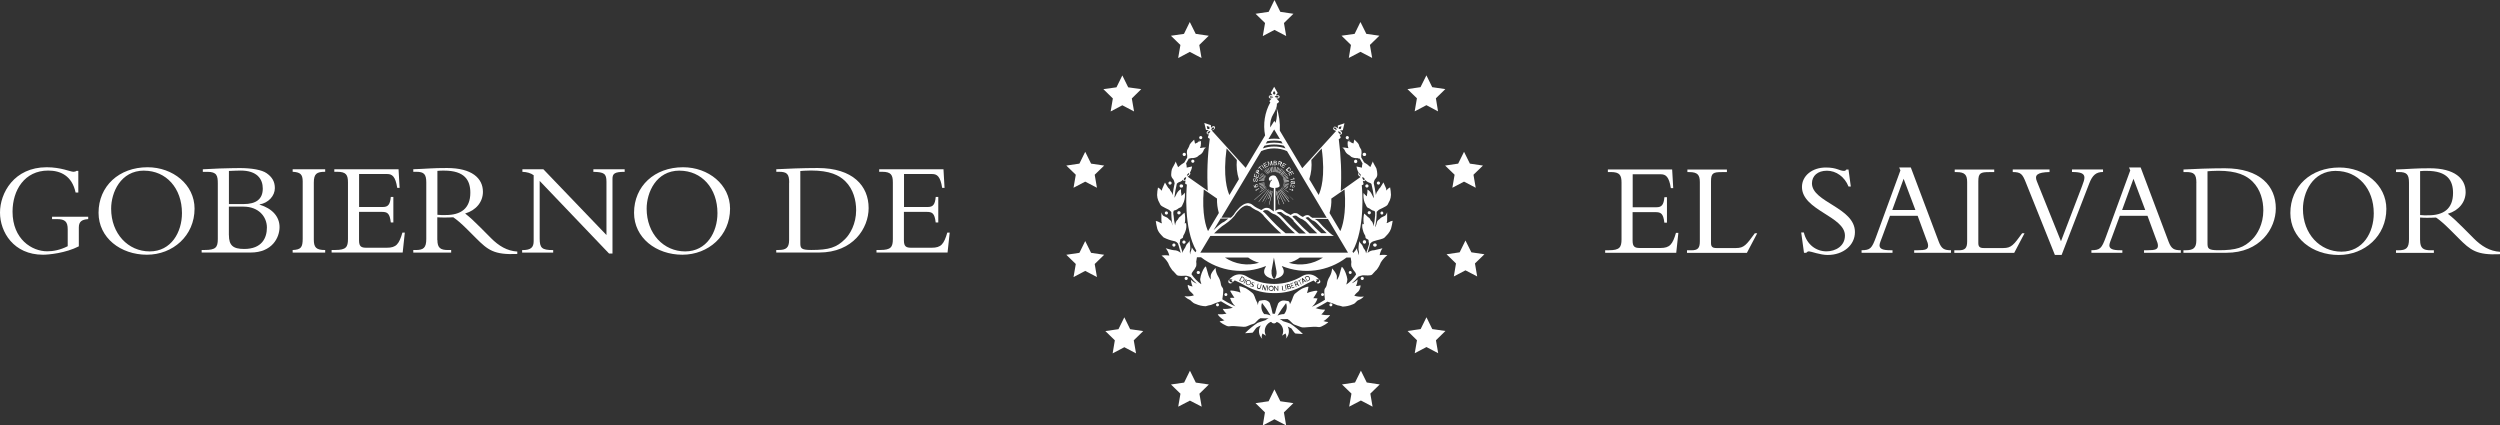 <svg width="570" height="97" viewBox="0 0 570 97" fill="none" xmlns="http://www.w3.org/2000/svg">
<rect x="0" y="0" width="570" height="97" fill="#333333" stroke="none"/>
<g clip-path="url(#clip0_101_866)">
<path d="M17.983 56.158C14.961 57.716 11.09 58.077 9.8 58.077C3.115 58.077 0 52.913 0 48.459C0 44.005 3.208 38.132 10.648 38.132C13.915 38.132 16.077 39.167 16.728 39.167C17.007 39.167 17.251 39.109 17.425 38.958H17.855V43.901H17.239C16.414 40.086 13.822 38.888 10.985 38.888C5.615 38.888 2.86 43.342 2.86 48.262C2.86 54.518 7.254 57.297 10.764 57.297C12.171 57.297 13.729 56.995 15.438 56.135V52.285C15.438 50.541 14.821 49.959 12.996 49.959H11.869V49.413H20.11V49.959C18.588 50.053 17.972 50.576 17.972 51.878V56.123L17.983 56.158Z" fill="white"/>
<path d="M33.49 58.077C27.504 58.077 22.47 54.227 22.47 48.517C22.47 42.435 27.143 38.132 33.641 38.132C39.407 38.132 44.359 42.075 44.359 47.575C44.359 53.739 39.419 58.077 33.49 58.077ZM32.851 38.9C27.48 38.9 25.341 43.912 25.341 47.575C25.341 53.285 29.212 57.321 34.13 57.321C39.047 57.321 41.488 52.925 41.488 48.587C41.488 42.912 37.884 38.912 32.851 38.912V38.9Z" fill="white"/>
<path d="M49.66 41.831C49.66 40.086 49.451 39.179 47.312 39.179H46.243V38.598C47.103 38.563 49.207 38.447 50.09 38.412C51.764 38.353 54.089 38.319 54.67 38.319C57.356 38.319 59.704 38.714 60.808 39.505C62.064 40.389 62.668 41.424 62.668 42.889C62.668 44.633 61.238 46.25 59.193 46.61V46.668C62.064 47.529 63.738 49.39 63.738 51.774C63.738 54.158 62.064 57.577 57.147 57.577H45.975V56.995H46.673C49.172 56.995 49.66 56.414 49.66 54.495V41.819V41.831ZM52.194 46.529H55.519C58.449 46.529 59.913 45.366 59.913 42.982C59.913 40.842 58.635 38.888 54.88 38.888C54.206 38.888 52.962 38.947 52.194 38.981V46.529ZM52.194 53.611C52.194 55.937 53.113 56.763 55.67 56.763C59.704 56.763 60.855 54.262 60.855 51.878C60.855 49.494 59.053 47.11 55.484 47.11H52.183V53.611H52.194Z" fill="white"/>
<path d="M74.142 57.588H66.725V57.007C68.62 56.914 69.015 56.425 69.015 54.379V41.365C69.015 39.714 68.434 39.261 66.725 39.167V38.586H74.142V39.167C72.224 39.167 71.549 39.598 71.549 41.645V54.588C71.549 56.391 72.037 57.007 74.142 57.007V57.588Z" fill="white"/>
<path d="M89.684 50.715H89.102C88.858 48.552 88.277 48.308 87.022 48.308H81.86V54.809C81.86 56.216 82.383 56.483 83.511 56.483H88.207C90.346 56.483 90.986 55.658 91.753 53.03H92.299L91.811 57.577H75.606V56.995H76.466C78.908 56.995 79.338 56.321 79.338 54.495V41.61C79.338 39.9 78.942 39.167 76.897 39.167H76.222V38.586H90.869L91.113 42.831H90.567C90.172 40.237 89.405 39.679 88.312 39.679H81.872V47.192H87.335C88.44 47.192 88.951 46.668 89.102 44.901H89.684V50.704V50.715Z" fill="white"/>
<path d="M99.727 54.716C99.727 56.553 100.46 57.007 102.169 57.007H102.866V57.588H94.229V57.007H94.752C96.554 57.007 97.193 56.518 97.193 54.472V41.61C97.193 39.714 96.67 39.167 94.903 39.167H94.229V38.586C94.961 38.586 96.821 38.458 98.077 38.4C99.332 38.342 99.937 38.307 101.924 38.307C107.574 38.307 110.108 40.633 110.108 43.738C110.108 46.029 108.551 47.948 106.051 48.68C107.179 49.564 108.097 50.425 109.527 51.855L111.933 54.274C113.735 56.077 115.595 57.205 117.943 57.356V57.902C112.596 58.147 111.224 56.983 108.504 54.274L106.493 52.262C105.144 50.913 104.075 50.029 103.343 49.541C102.575 49.576 102.087 49.599 101.262 49.599C100.588 49.599 100.192 49.564 99.704 49.541V54.704L99.727 54.716ZM99.727 48.971C100.46 49.064 100.913 49.029 101.622 49.029C105.017 49.029 107.237 47.599 107.237 43.935C107.237 41.098 105.958 38.9 101.25 38.9C100.669 38.9 100.274 38.9 99.727 38.958V48.971Z" fill="white"/>
<path d="M138.856 57.798L123.046 41.249V54.355C123.046 56.553 123.534 57.018 126.127 57.018V57.6H119.047V57.018H119.175C121.07 57.018 121.675 56.379 121.675 54.972V39.947C120.977 39.458 120.175 39.214 119.105 39.179V38.598H123.895L138.274 53.588V41.435C138.274 39.575 137.728 39.237 135.287 39.179V38.598H142.424V39.179C140.134 39.179 139.646 39.575 139.646 40.772V57.809H138.856V57.798Z" fill="white"/>
<path d="M155.584 58.077C149.597 58.077 144.563 54.227 144.563 48.517C144.563 42.435 149.237 38.132 155.735 38.132C161.5 38.132 166.453 42.075 166.453 47.575C166.453 53.739 161.512 58.077 155.584 58.077ZM154.944 38.9C149.574 38.9 147.435 43.912 147.435 47.575C147.435 53.285 151.306 57.321 156.223 57.321C161.14 57.321 163.581 52.925 163.581 48.587C163.581 42.912 159.978 38.912 154.944 38.912V38.9Z" fill="white"/>
<path d="M179.937 41.645C179.937 39.656 179.414 39.167 177.612 39.167H176.996V38.586C178.124 38.528 179.623 38.458 181.297 38.4C182.971 38.342 184.843 38.307 186.424 38.307C194.479 38.307 198.048 42.4 198.048 47.436C198.048 52.053 194.479 57.577 186.749 57.577H176.984V56.995H177.507C179.158 56.995 179.914 56.542 179.914 54.762V41.633L179.937 41.645ZM182.471 55.321C182.471 56.577 182.564 56.995 184.97 56.995C189.062 56.995 190.771 56.414 192.666 54.518C193.794 53.413 195.2 51.064 195.2 47.924C195.2 45.668 194.561 43.156 192.759 41.354C191.352 39.947 189.19 38.877 184.912 38.877C183.657 38.877 182.832 38.97 182.471 38.993V55.297V55.321Z" fill="white"/>
<path d="M213.916 50.715H213.335C213.09 48.552 212.509 48.308 211.254 48.308H206.092V54.809C206.092 56.216 206.616 56.483 207.743 56.483H212.439C214.578 56.483 215.218 55.658 215.985 53.03H216.531L216.043 57.577H199.838V56.995H200.699C203.14 56.995 203.57 56.321 203.57 54.495V41.61C203.57 39.9 203.175 39.167 201.129 39.167H200.454V38.586H215.113L215.357 42.831H214.811C214.416 40.237 213.648 39.679 212.556 39.679H206.116V47.192H211.579C212.684 47.192 213.195 46.668 213.346 44.901H213.927V50.704L213.916 50.715Z" fill="white"/>
<path d="M290.58 0L291.917 2.698L294.904 3.14L292.742 5.245L293.253 8.222L290.58 6.815L287.918 8.222L288.429 5.245L286.267 3.14L289.255 2.698L290.58 0Z" fill="white"/>
<path d="M310.179 5.012L311.527 7.722L314.503 8.14L312.341 10.245L312.853 13.211L310.179 11.815L307.529 13.211L308.017 10.245L305.866 8.14L308.854 7.722L310.179 5.012Z" fill="white"/>
<path d="M325.221 17.177L326.546 19.874L329.534 20.316L327.383 22.41L327.871 25.387L325.221 23.98L322.547 25.387L323.059 22.41L320.897 20.316L323.873 19.874L325.221 17.177Z" fill="white"/>
<path d="M333.8 34.609L335.137 37.307L338.113 37.749L335.951 39.842L336.462 42.807L333.8 41.412L331.138 42.807L331.649 39.842L329.487 37.749L332.463 37.307L333.8 34.609Z" fill="white"/>
<path d="M334.126 54.832L335.474 57.53L338.45 57.972L336.288 60.065L336.799 63.031L334.126 61.635L331.475 63.031L331.964 60.065L329.813 57.972L332.801 57.53L334.126 54.832Z" fill="white"/>
<path d="M325.233 72.334L326.558 75.032L329.557 75.463L327.395 77.579L327.907 80.533L325.233 79.126L322.559 80.533L323.071 77.579L320.92 75.463L323.908 75.032L325.233 72.334Z" fill="white"/>
<path d="M310.284 84.51L311.621 87.208L314.585 87.65L312.434 89.743L312.946 92.72L310.284 91.313L307.61 92.72L308.133 89.743L305.971 87.65L308.947 87.208L310.284 84.51Z" fill="white"/>
<path d="M290.568 88.778L291.917 91.488L294.893 91.918L292.731 94.023L293.242 97L290.568 95.593L287.918 97L288.406 94.023L286.256 91.918L289.243 91.488L290.568 88.778Z" fill="white"/>
<path d="M271.306 84.522L272.643 87.231L275.619 87.662L273.468 89.766L273.98 92.72L271.306 91.337L268.633 92.72L269.144 89.766L266.982 87.662L269.981 87.231L271.306 84.522Z" fill="white"/>
<path d="M256.346 72.346L257.671 75.055L260.658 75.486L258.496 77.591L259.019 80.568L256.346 79.161L253.684 80.568L254.183 77.591L252.021 75.486L255.009 75.055L256.346 72.346Z" fill="white"/>
<path d="M247.429 54.96L248.766 57.647L251.754 58.088L249.592 60.193L250.103 63.17L247.429 61.763L244.767 63.17L245.279 60.193L243.117 58.088L246.104 57.647L247.429 54.96Z" fill="white"/>
<path d="M247.429 34.609L248.766 37.307L251.754 37.749L249.592 39.842L250.103 42.807L247.429 41.412L244.767 42.807L245.279 39.842L243.117 37.749L246.104 37.307L247.429 34.609Z" fill="white"/>
<path d="M255.892 17.2L257.229 19.909L260.205 20.328L258.054 22.445L258.566 25.41L255.892 24.003L253.23 25.41L253.73 22.445L251.568 20.328L254.555 19.909L255.892 17.2Z" fill="white"/>
<path d="M271.272 5.012L272.62 7.722L275.596 8.152L273.434 10.257L273.945 13.234L271.272 11.827L268.621 13.234L269.133 10.257L266.97 8.152L269.946 7.722L271.272 5.012Z" fill="white"/>
<path d="M313.445 55.507C313.248 55.507 313.073 55.658 313.073 55.855C313.073 55.855 313.073 55.855 313.073 55.867C313.073 56.077 313.248 56.239 313.445 56.239H313.538C313.736 56.239 313.899 56.065 313.899 55.867C313.899 55.669 313.736 55.507 313.538 55.507H313.445Z" fill="white"/>
<path d="M317.549 50.332C317.223 50.378 316.921 50.494 316.642 50.669C316.491 50.773 316.317 50.843 316.131 50.878C316.235 50.657 316.282 50.413 316.27 50.169V48.389C316.27 48.389 316.049 49.064 315.724 49.215C315.398 49.366 314.771 49.611 314.666 49.831C314.561 50.053 314.096 50.053 313.922 50.727C313.876 51.018 313.783 51.309 313.655 51.576L313.504 51.797C313.724 50.808 313.852 49.797 313.876 48.773V48.308C314.015 48.192 314.143 48.064 314.271 47.936C314.41 47.715 316.142 47.122 316.386 46.657C316.631 46.192 316.747 45.889 316.875 45.691C317.037 45.296 317.13 44.866 317.142 44.436C317.119 43.854 317.061 43.284 316.944 42.714C316.677 42.854 316.433 43.028 316.235 43.261C316.177 43.342 316.119 43.401 316.038 43.459C316.073 43.296 316.073 43.133 316.038 42.97C315.794 42.377 315.422 41.586 315.422 41.586C315.422 41.586 315.108 42.086 314.922 42.4C314.631 42.97 314.352 43.017 314.306 43.249C314.259 43.482 313.91 43.645 313.794 44.11C313.759 44.226 313.724 44.354 313.701 44.47C313.562 43.47 313.399 42.563 313.213 41.749C313.213 41.493 313.399 40.923 313.62 40.737C313.922 40.435 314.062 40.028 314.015 39.609C314.003 39.249 313.945 38.9 313.852 38.551C313.852 38.284 312.946 37.039 313.027 36.772L312.434 38.086C312.016 37.667 311.539 37.307 311.016 37.016L310.365 35.9V35.33C310.458 34.946 310.458 34.539 310.365 34.155C310.26 33.888 310.028 33.655 309.912 33.306C309.853 32.992 309.691 32.702 309.458 32.481L308.796 31.806C308.796 31.806 308.679 32.306 308.586 32.713C308.493 32.667 308.4 32.62 308.296 32.597C308.168 32.55 308.04 32.492 307.935 32.411C307.738 32.155 307.54 31.899 307.366 31.69C307.47 31.62 307.54 31.515 307.552 31.387C307.552 31.178 307.377 31.015 307.18 31.015C306.982 31.015 306.819 31.178 306.819 31.376C306.819 31.376 306.819 31.376 306.819 31.387C306.819 31.585 306.982 31.748 307.18 31.748C307.25 31.76 307.308 31.76 307.377 31.748C307.377 31.818 307.575 32.05 307.796 32.399C307.61 32.295 307.436 32.202 307.354 32.143C307.273 32.085 307.133 33.155 307.459 33.772H307.308C306.889 33.667 306.447 33.62 306.006 33.655C306.168 33.655 306.575 34.097 306.622 34.318C306.761 34.655 306.994 34.958 307.296 35.167C307.598 35.33 307.877 35.539 308.121 35.783C308.563 36.004 309.051 36.097 309.54 36.051C309.691 36.144 309.865 36.19 310.039 36.167C310.237 36.528 310.446 36.888 310.656 37.26C310.563 37.574 310.516 37.9 310.516 38.225L309.295 37.958C309.354 38.458 309.516 38.935 309.784 39.365C309.726 39.412 309.691 39.481 309.679 39.551C309.644 39.667 309.644 39.784 309.679 39.9C309.819 40.098 310.005 40.249 310.225 40.342L305.692 43.575C305.913 39.621 305.75 35.644 305.238 31.713C305.796 31.504 305.645 31.248 305.645 31.248L305.436 30.701C305.436 30.701 305.552 30.713 305.599 30.701C305.703 30.701 305.796 30.655 305.866 30.585C306.017 30.422 306.017 30.178 305.866 30.027C305.75 29.934 305.634 29.841 305.506 29.771L306.168 29.678L306.54 28.096L305.029 28.62V29.283C304.913 29.166 304.785 29.062 304.634 28.992C304.471 28.829 304.216 28.829 304.064 28.992C303.913 29.155 303.913 29.399 304.064 29.562C304.227 29.701 304.425 29.806 304.634 29.852L296.915 38.353L291.8 29.794C291.893 27.98 291.638 26.177 291.045 24.468C291.115 24.189 291.138 23.898 291.138 23.608C291.37 23.538 291.556 23.352 291.626 23.119C291.626 23.119 291.254 22.666 291.022 22.456H291.312C291.533 22.456 291.731 22.305 291.754 22.084C291.742 21.863 291.556 21.7 291.335 21.712C291.196 21.689 291.045 21.689 290.894 21.712L291.312 21.2L290.51 19.781L289.72 21.212L290.138 21.712C289.999 21.689 289.859 21.689 289.72 21.712C289.592 21.712 289.476 21.758 289.383 21.851C289.255 21.979 289.243 22.189 289.371 22.317C289.371 22.317 289.371 22.317 289.383 22.328C289.476 22.421 289.592 22.468 289.72 22.468H289.941C289.789 22.607 289.662 22.759 289.534 22.921C289.487 22.956 289.441 22.991 289.417 23.038C289.464 23.154 289.545 23.247 289.638 23.328C288.36 25.619 287.941 28.306 288.441 30.876L284.012 38.272L276.27 29.736C276.502 29.701 276.712 29.597 276.874 29.434C276.967 29.352 277.026 29.236 277.037 29.12C277.037 29.027 277.002 28.934 276.944 28.864C276.874 28.794 276.793 28.759 276.7 28.759C276.584 28.759 276.456 28.806 276.363 28.875C276.258 28.969 276.165 29.085 276.096 29.213V28.55L274.584 28.027L274.956 29.608L275.619 29.701C275.491 29.771 275.363 29.852 275.259 29.957C275.166 30.038 275.119 30.155 275.108 30.271C275.108 30.364 275.142 30.445 275.201 30.515C275.259 30.585 275.352 30.632 275.445 30.632C275.503 30.643 275.561 30.643 275.631 30.632L275.421 31.178C275.421 31.178 275.27 31.434 275.828 31.643C275.305 35.574 275.154 39.54 275.375 43.505L270.772 40.272C270.992 40.191 271.178 40.028 271.295 39.83C271.353 39.761 271.388 39.667 271.399 39.575C271.399 39.493 271.353 39.412 271.295 39.353C271.562 38.923 271.736 38.447 271.795 37.946L270.574 38.214C270.574 37.888 270.527 37.563 270.434 37.249C270.632 36.888 270.841 36.528 271.051 36.156C271.225 36.167 271.388 36.132 271.539 36.039C272.027 36.086 272.527 35.993 272.957 35.772C273.213 35.528 273.492 35.318 273.806 35.155C274.085 34.923 274.294 34.632 274.422 34.295C274.422 34.074 274.863 33.632 275.026 33.632C274.596 33.597 274.166 33.632 273.747 33.748H273.585C273.933 33.132 273.84 32.027 273.701 32.12L273.259 32.376L273.666 31.725C273.736 31.736 273.794 31.736 273.864 31.725C274.061 31.667 274.166 31.469 274.119 31.283C274.073 31.097 273.864 30.98 273.678 31.027C273.492 31.073 273.375 31.283 273.422 31.469C273.457 31.585 273.55 31.69 273.678 31.725C273.492 31.934 273.317 32.19 273.12 32.446C273.003 32.516 272.887 32.574 272.759 32.632C272.666 32.667 272.562 32.702 272.469 32.748C272.364 32.341 272.26 31.841 272.26 31.841L271.585 32.516C271.364 32.748 271.202 33.027 271.132 33.341C271.004 33.632 270.853 33.923 270.679 34.19C270.586 34.574 270.586 34.981 270.679 35.365V35.934L270.028 37.051C269.516 37.353 269.04 37.714 268.609 38.121C268.458 37.76 268.04 36.807 268.04 36.807C268.04 37.144 267.249 38.319 267.191 38.586C267.098 38.935 267.052 39.284 267.04 39.644C266.982 40.063 267.121 40.482 267.412 40.772C267.656 40.958 267.749 41.528 267.819 41.784C267.633 42.598 267.47 43.505 267.354 44.505C267.331 44.377 267.296 44.261 267.261 44.145C267.121 43.68 266.773 43.529 266.749 43.284C266.726 43.04 266.401 43.017 266.11 42.435C265.924 42.121 265.61 41.621 265.61 41.621C265.61 41.621 265.25 42.424 265.006 43.005C264.948 43.156 264.913 43.319 264.913 43.494C264.843 43.435 264.773 43.366 264.715 43.296C264.518 43.075 264.285 42.889 264.018 42.749C263.901 43.319 263.832 43.889 263.82 44.47C263.832 44.901 263.925 45.331 264.087 45.726C264.192 45.924 264.332 46.238 264.576 46.692C264.82 47.145 266.54 47.75 266.691 47.971C266.808 48.11 266.935 48.227 267.063 48.343V48.808C267.087 49.82 267.203 50.832 267.424 51.832V51.623C267.296 51.355 267.203 51.076 267.156 50.773C266.97 50.111 266.517 50.111 266.412 49.878C266.308 49.645 265.692 49.425 265.343 49.262C264.994 49.099 264.797 48.436 264.797 48.436V50.215C264.785 50.459 264.831 50.704 264.936 50.925C264.75 50.89 264.564 50.82 264.413 50.715C264.146 50.541 263.843 50.436 263.518 50.378C263.588 50.971 263.704 51.553 263.855 52.134C263.994 52.564 264.227 52.971 264.529 53.309C264.68 53.471 264.901 53.751 265.296 54.134C266.087 54.541 266.935 54.832 267.819 54.995C268.144 55.088 268.423 55.297 268.609 55.588C268.609 55.728 268.679 55.855 268.714 55.949C268.83 56.437 269.005 57.019 269.202 57.67C268.795 57.274 268.261 57.053 267.691 57.053C267.296 57.053 265.785 56.6 265.785 56.6C266.191 57.088 266.47 57.658 266.598 58.274C266.017 58.17 265.413 58.17 264.831 58.274C265.448 58.728 265.959 59.309 266.343 59.961C266.575 60.565 266.901 61.124 267.296 61.635C267.482 61.74 267.97 62.356 268.307 62.694C268.644 63.031 269.981 62.856 270.434 62.856C270.783 62.926 271.132 63.031 271.457 63.17C271.876 63.717 272.353 64.229 272.876 64.682C272.411 64.496 271.992 64.229 271.632 63.88C271.423 63.577 271.632 64.857 271.922 65.287C271.574 65.287 271.237 65.182 270.946 64.996C270.586 64.705 270.946 66.019 271.306 66.38C272.167 67.148 272.097 67.275 272.225 67.334C271.562 67.555 270.865 67.624 270.167 67.543C269.76 67.322 270.62 68.101 271.132 68.299C271.643 68.497 271.783 69.055 272.643 69.311C273.352 69.625 274.119 69.799 274.898 69.822C275.294 69.694 275.712 69.59 276.119 69.52C276.851 69.194 277.607 68.915 278.386 68.694C279.269 69.241 280.187 69.752 281.117 70.206H281.257H280.943C280.28 70.404 279.583 70.474 278.886 70.427C278.572 70.264 279.234 71.171 279.641 71.52C279.025 71.648 278.386 71.695 277.758 71.66C277.305 71.567 278.665 72.869 279.188 73.02C278.862 73.148 278.514 73.218 278.165 73.241C277.7 73.241 279.676 74.486 280.176 74.404C281.885 74.16 283.5 74.742 284.279 74.404C285.058 74.067 285.407 73.939 285.791 73.834C286.174 73.73 286.349 73.381 286.558 73.218C286.779 72.939 287.058 72.718 287.371 72.555C287.406 72.555 287.441 72.555 287.476 72.555C288.069 72.59 288.673 72.59 289.278 72.555C289.011 72.66 288.755 72.811 288.534 72.997C287.662 73.265 287.023 73.509 286.72 73.614C285.686 74.3 284.733 75.09 283.872 75.974C283.872 75.974 285.384 75.858 285.546 75.858C285.709 75.858 286.267 74.858 286.5 74.695C286.732 74.532 286.941 74.451 287.476 74.195C286.779 75.172 286.941 76.509 287.848 77.288C287.453 76.835 287.848 76.044 287.848 76.044L288.639 76.544C288.046 75.439 288.453 74.067 289.557 73.474C289.603 73.451 289.65 73.427 289.696 73.404H289.848C290.057 73.741 290.51 73.846 290.847 73.625C290.94 73.567 291.01 73.497 291.068 73.404L291.382 73.509C292.463 74.079 292.882 75.416 292.312 76.509C292.312 76.509 292.312 76.521 292.3 76.532L293.091 76.032C293.091 76.032 293.533 76.823 293.091 77.277C293.893 76.556 294.102 75.381 293.591 74.439C294.056 74.66 294.381 74.835 294.439 74.881C294.497 74.928 295.16 76.044 295.392 76.044C295.625 76.044 297.066 76.16 297.066 76.16C296.206 75.276 295.241 74.486 294.218 73.799C294.009 73.695 293.358 73.486 292.544 73.23C292.312 73.02 292.045 72.858 291.754 72.741C292.347 72.776 292.951 72.776 293.556 72.741C293.858 72.916 294.125 73.125 294.358 73.392C294.579 73.555 294.776 73.881 295.125 74.009C295.474 74.137 295.892 74.311 296.636 74.579C297.38 74.846 299.043 74.323 300.74 74.579C301.263 74.648 303.216 73.381 302.751 73.416C302.402 73.392 302.053 73.311 301.728 73.195C302.251 73.044 303.599 71.683 303.146 71.834C302.518 71.881 301.879 71.834 301.263 71.695C301.681 71.346 302.332 70.439 302.03 70.602C301.367 70.602 300.717 70.497 300.1 70.287H299.787H299.938C300.833 69.846 301.763 69.334 302.669 68.776C303.437 69.008 304.192 69.287 304.925 69.601C305.343 69.671 305.75 69.764 306.145 69.904C306.924 69.88 307.691 69.706 308.412 69.392C309.214 69.136 309.109 68.648 309.842 68.38C310.574 68.113 311.213 67.403 310.807 67.624C310.109 67.706 309.412 67.624 308.749 67.415C308.9 67.415 308.749 67.229 309.691 66.461C310.086 66.101 310.411 64.787 310.039 65.078C309.76 65.194 309.458 65.229 309.168 65.194C309.412 64.775 309.667 63.484 309.435 63.787C309.086 64.136 308.656 64.415 308.191 64.589C308.749 64.136 309.249 63.636 309.702 63.077C310.028 62.938 310.365 62.822 310.714 62.763C311.167 62.763 312.515 62.926 312.841 62.6C313.166 62.275 313.666 61.647 313.852 61.542C314.259 61.031 314.573 60.472 314.805 59.868C315.201 59.216 315.712 58.635 316.317 58.181C315.735 58.077 315.143 58.077 314.561 58.181C314.654 57.611 314.875 57.077 315.201 56.6C315.201 56.6 313.69 56.995 313.318 57.053C312.748 57.053 312.202 57.274 311.806 57.67L312.295 55.949C312.318 55.821 312.341 55.704 312.388 55.588C312.574 55.309 312.853 55.1 313.178 54.995C314.294 54.623 315.305 54.541 315.712 54.134L316.479 53.309C316.77 52.96 317.003 52.564 317.154 52.134C317.316 51.553 317.444 50.948 317.526 50.355L317.549 50.332ZM313.515 49.239C313.469 50.029 313.352 50.82 313.166 51.599C313.143 51.285 313.062 50.971 312.922 50.692C312.76 50.355 312.527 50.355 312.422 50.018C312.318 49.68 311.923 49.564 311.702 49.297C311.493 49.076 311.272 48.866 311.028 48.692C310.865 49.39 310.818 50.099 310.911 50.808C310.958 50.925 310.993 51.041 311.004 51.157L310.702 50.96C310.411 51.623 310.702 52.309 310.865 52.913C310.969 53.192 311.097 53.448 311.26 53.704C311.365 53.925 311.26 54.146 311.423 54.321C311.585 54.495 311.771 54.483 312.027 54.716C312.027 55.018 312.074 55.309 312.167 55.588C311.957 56.309 311.713 57.1 311.458 57.774C311.434 57.495 311.353 57.239 311.202 57.007C310.981 56.763 310.807 56.46 310.702 56.146C310.481 55.541 310.028 55.541 309.958 54.925C309.853 55.367 309.784 55.821 309.749 56.274C309.702 56.67 309.737 57.053 309.842 57.437C309.865 57.693 309.83 57.949 309.737 58.193C309.737 57.856 309.667 57.53 309.528 57.228C309.412 57.019 309.377 56.786 309.412 56.553C309.179 56.96 308.889 57.344 308.551 57.681L308.354 57.332C311.283 52.192 310.609 43.412 310.481 42.226C310.969 42.133 310.876 41.877 310.876 41.877L310.714 41.226C310.714 41.226 310.807 41.296 310.865 41.296H310.969C311.028 41.319 311.097 41.319 311.167 41.296C311.248 41.237 311.295 41.145 311.306 41.04C311.458 41.249 311.667 41.412 311.911 41.528C312.318 41.645 312.655 41.831 312.701 41.982C312.957 43.04 313.143 44.11 313.271 45.18C312.829 44.68 312.713 43.668 311.76 43.215C311.783 43.435 311.783 43.668 311.76 43.889C311.69 44.18 311.667 44.47 311.667 44.761C311.365 44.563 311.097 44.308 310.9 44.005C310.807 44.726 310.876 45.459 311.121 46.133C311.527 46.854 311.527 47.25 311.946 47.401C312.19 47.494 312.422 47.634 312.62 47.808C312.818 47.948 313.05 48.041 313.294 48.075C313.352 48.075 313.411 48.11 313.445 48.169C313.457 48.285 313.492 48.389 313.538 48.506C313.538 48.715 313.538 49.006 313.527 49.25L313.515 49.239ZM274.457 43.191L277.479 45.273C277.444 46.389 277.584 47.494 277.897 48.564L275.433 52.692C275.015 51.832 273.98 48.936 274.457 43.191ZM269.923 40.761C270.028 40.563 270.214 40.423 270.434 40.365C270.458 40.586 270.388 40.819 270.237 40.982C270.202 41.04 270.155 41.086 270.086 41.098C270.039 41.11 269.981 41.11 269.935 41.098C269.923 41.075 269.911 41.04 269.923 41.005C269.888 40.923 269.888 40.831 269.923 40.749V40.761ZM279.688 33.853L282.001 36.481C281.861 37.958 282.013 39.447 282.466 40.865L280.304 44.47C279.839 43.412 278.781 40.319 279.664 33.853H279.676H279.688ZM288.929 32.178C289.975 31.992 291.056 31.992 292.103 32.178L292.44 32.736C291.173 32.457 289.859 32.457 288.592 32.736L288.941 32.178H288.929ZM289.197 31.725L290.51 29.515L291.824 31.701C290.952 31.585 290.057 31.585 289.185 31.713H289.197V31.725ZM288.29 33.236C289.743 32.841 291.277 32.841 292.73 33.236L293.091 33.841C291.417 33.26 289.603 33.26 287.929 33.841L288.29 33.236ZM287.569 34.446C289.441 33.632 291.568 33.632 293.439 34.446L302.495 49.657H299.194L298.752 49.355L298.601 49.204C298.38 49.052 298.113 49.006 297.857 49.064C297.717 49.087 297.589 49.134 297.462 49.204C297.334 49.262 297.217 49.343 297.113 49.425H296.95C296.66 49.273 296.392 49.099 296.136 48.901C296.067 48.831 295.974 48.762 295.881 48.715C295.73 48.634 295.555 48.587 295.381 48.599C295.265 48.587 295.137 48.587 295.02 48.599C294.858 48.657 294.695 48.738 294.555 48.82L294.288 49.017C294.125 48.913 293.939 48.82 293.765 48.75C293.602 48.68 293.439 48.599 293.277 48.506C293.056 48.378 292.847 48.227 292.661 48.064L292.44 47.901C292.277 47.808 292.103 47.75 291.917 47.738C291.789 47.715 291.649 47.715 291.521 47.738C291.347 47.773 291.184 47.831 291.033 47.924L290.789 48.075V42.831C291.347 42.831 291.766 42.61 291.766 42.365C291.661 41.563 291.347 40.796 290.847 40.156C290.51 39.935 290.068 39.935 289.731 40.156C289.731 40.156 289.057 40.563 289.394 41.121C289.394 41.121 289.394 41.284 289.766 41.121C289.894 41.075 289.987 40.958 290.01 40.819V41.017C290.01 41.214 289.743 41.319 289.72 41.331C289.58 41.679 289.487 42.04 289.429 42.4C289.429 42.645 289.871 42.842 290.429 42.866V48.215C290.196 48.075 289.975 47.913 289.766 47.75C289.696 47.68 289.615 47.622 289.522 47.564C289.359 47.471 289.185 47.413 288.999 47.401C288.848 47.378 288.697 47.378 288.546 47.401C288.371 47.447 288.197 47.506 288.034 47.599C287.871 47.692 287.72 47.796 287.569 47.901L287.371 47.785L287.069 47.634C286.93 47.587 286.79 47.529 286.662 47.447C286.29 47.261 285.942 47.029 285.616 46.75L285.523 46.68C285.279 46.482 284.977 46.366 284.663 46.331H284.419C284.221 46.354 284.024 46.413 283.826 46.482C283.605 46.575 283.396 46.692 283.21 46.831C282.989 46.982 282.78 47.145 282.594 47.331C282.35 47.575 282.129 47.831 281.896 48.099C281.687 48.355 281.489 48.622 281.327 48.913C281.199 49.076 281.048 49.227 280.908 49.378L280.618 49.634H278.479L287.569 34.434V34.446ZM300.658 44.459L298.519 40.854C298.973 39.435 299.136 37.946 298.984 36.469L301.344 33.853C302.239 40.319 301.158 43.401 300.647 44.459H300.658ZM310.609 40.365C310.83 40.423 311.016 40.563 311.121 40.761C311.144 40.819 311.144 40.889 311.121 40.958C311.132 41.005 311.132 41.051 311.121 41.098C311.074 41.11 311.016 41.11 310.969 41.098C310.9 41.075 310.842 41.04 310.807 40.982C310.667 40.807 310.586 40.598 310.597 40.377H310.609V40.365ZM305.599 52.704L303.134 48.564C303.46 47.494 303.599 46.389 303.541 45.273L306.564 43.191C307.029 48.913 306.006 51.82 305.587 52.704H305.599ZM273.666 57.623L275.956 53.797H304.157L304.018 53.727C303.844 53.634 303.692 53.518 303.53 53.39C303.239 53.169 302.983 52.937 302.728 52.692C302.472 52.448 302.007 51.983 301.635 51.623L300.961 50.878L300.658 50.564C300.472 50.378 300.263 50.215 300.042 50.076L299.74 49.913H302.762L307.343 57.611H273.654L273.666 57.623ZM278.316 49.831H280.048C279.711 50.111 279.374 50.39 279.002 50.646H278.897L278.339 51.018C278.037 51.239 277.77 51.483 277.491 51.727L276.688 52.483L278.304 49.82L278.316 49.831ZM290.394 48.773L290.591 48.866L290.812 48.959C291.01 49.076 291.196 49.204 291.37 49.331C291.673 49.564 291.952 49.831 292.196 50.122C292.568 50.541 292.963 50.971 293.37 51.378L293.87 51.89C294.288 52.309 294.718 52.716 295.172 53.111L295.265 53.181H293.126L292.975 53.065C292.672 52.82 292.37 52.576 292.079 52.309C291.789 52.041 291.417 51.704 291.103 51.401C290.405 50.704 289.731 50.018 289.08 49.285L288.732 48.913C288.487 48.645 288.208 48.389 287.918 48.169C288.057 48.064 288.208 47.971 288.371 47.913H288.662C288.825 47.901 288.999 47.924 289.15 48.006C289.22 48.041 289.29 48.087 289.359 48.145C289.522 48.285 289.696 48.413 289.871 48.541C290.057 48.657 290.243 48.75 290.44 48.843L290.394 48.785V48.773ZM299.275 50.285H299.38L299.624 50.401C299.833 50.518 300.031 50.669 300.193 50.843C300.31 50.948 300.426 51.053 300.531 51.181C300.728 51.413 300.949 51.634 301.17 51.855L301.763 52.46C301.984 52.704 302.251 52.948 302.483 53.169H301.24L300.577 52.576C300.356 52.378 300.159 52.169 299.938 51.971C299.484 51.518 299.031 51.053 298.612 50.587L298.345 50.285C298.124 50.064 297.892 49.866 297.648 49.68C297.752 49.611 297.868 49.564 297.996 49.529C298.101 49.494 298.217 49.494 298.333 49.529L298.45 49.622C298.717 49.89 299.008 50.111 299.322 50.297H299.275V50.285ZM297.613 50.436C297.787 50.576 297.938 50.739 298.078 50.901L299.054 51.948C299.356 52.262 299.659 52.564 299.973 52.855L300.345 53.204H298.589L298.24 52.913L297.299 52.064L296.787 51.564C296.334 51.111 295.881 50.646 295.439 50.157L295.148 49.843C294.997 49.68 294.823 49.518 294.648 49.378C294.765 49.297 294.881 49.227 295.009 49.169H295.276C295.369 49.145 295.462 49.145 295.544 49.169L295.706 49.285C295.974 49.494 296.264 49.692 296.567 49.855L296.834 49.959L297.043 50.053C297.241 50.169 297.427 50.297 297.601 50.448H297.555L297.613 50.436ZM294.939 50.425C295.183 50.715 295.439 50.983 295.695 51.239C295.95 51.495 296.16 51.739 296.392 51.96C296.625 52.181 297.206 52.762 297.636 53.134L297.741 53.227H296.171L295.834 52.96C295.462 52.646 295.113 52.32 294.765 51.995L294.207 51.436C293.707 50.948 293.242 50.436 292.777 49.925L292.44 49.576C292.172 49.285 291.859 49.017 291.533 48.785C291.382 48.692 291.231 48.599 291.068 48.529C291.208 48.436 291.359 48.366 291.521 48.331C291.603 48.32 291.696 48.32 291.777 48.331C291.87 48.308 291.975 48.308 292.068 48.331L292.254 48.471C292.591 48.75 292.963 48.983 293.358 49.18H293.521L293.811 49.32C294.009 49.448 294.207 49.587 294.381 49.739C294.614 49.936 294.823 50.157 294.997 50.401H294.951L294.939 50.425ZM288.069 49.157C288.22 49.308 288.36 49.471 288.487 49.622C288.615 49.773 288.825 49.971 288.976 50.145C289.127 50.32 289.569 50.762 289.848 51.064C290.371 51.611 290.917 52.134 291.475 52.646L292.138 53.216H276.816L277.037 52.995L277.735 52.332L278.63 51.576L279.223 51.181L279.385 51.064C279.874 50.727 280.339 50.355 280.769 49.948C281.013 49.715 281.245 49.471 281.466 49.204C281.652 48.913 281.838 48.645 282.059 48.378C282.28 48.11 282.419 47.971 282.617 47.773C282.815 47.564 283.035 47.389 283.268 47.227C283.419 47.122 283.582 47.029 283.756 46.959L284.117 46.866C284.326 46.843 284.547 46.878 284.733 46.982C284.826 46.982 284.93 47.006 285.023 47.029C285.198 47.18 285.372 47.308 285.57 47.436L286.232 47.831L286.604 47.994L286.86 48.11C287.069 48.227 287.278 48.366 287.464 48.517C287.697 48.703 287.906 48.913 288.115 49.122H288.069V49.157ZM284.582 58.716C285.326 59.275 286.174 59.67 287.069 59.914C284.419 60.693 281.571 60.251 279.281 58.716H284.582ZM289.882 61.856C289.882 61.856 290.243 59.926 290.452 58.716C290.661 59.926 291.045 61.856 291.045 61.856C291.149 62.508 290.952 63.182 290.498 63.67C290.045 63.182 289.836 62.508 289.929 61.845H289.882V61.856ZM296.334 58.728H301.635C299.345 60.263 296.485 60.693 293.846 59.926C294.765 59.693 295.625 59.286 296.381 58.716H296.334V58.728ZM309.83 39.726C309.795 39.656 309.795 39.586 309.83 39.516C309.83 39.481 309.83 39.458 309.83 39.423C310.016 39.551 310.167 39.714 310.295 39.889C310.295 39.958 310.295 40.016 310.295 40.086C310.121 40.016 309.97 39.877 309.877 39.714H309.83V39.726ZM305.703 30.48C305.61 30.562 305.483 30.562 305.39 30.48C305.227 30.352 305.111 30.155 305.076 29.957C305.285 29.957 305.483 30.062 305.634 30.213C305.715 30.283 305.75 30.387 305.703 30.48ZM305.262 28.969L305.855 28.771L305.715 29.387H305.227L305.262 28.969ZM304.146 29.085C304.146 29.085 304.239 29.073 304.285 29.085C304.343 29.062 304.413 29.062 304.483 29.085C304.646 29.213 304.762 29.399 304.797 29.597H304.692C304.506 29.562 304.343 29.469 304.204 29.341C304.088 29.283 304.041 29.131 304.111 29.015C304.111 28.992 304.134 28.98 304.146 28.969V29.085ZM291.242 21.875C291.382 21.875 291.498 21.875 291.498 22.072C291.498 22.27 291.382 22.27 291.242 22.27C291.022 22.27 290.801 22.212 290.626 22.072C290.789 21.898 291.01 21.805 291.242 21.817V21.875ZM290.498 20.7L290.812 21.258L290.51 21.619L290.196 21.258L290.498 20.7ZM289.708 22.282C289.638 22.282 289.569 22.259 289.51 22.212C289.499 22.177 289.499 22.131 289.51 22.096C289.487 22.061 289.487 22.014 289.51 21.979C289.58 21.956 289.65 21.956 289.72 21.979C289.94 21.956 290.161 22.026 290.324 22.177C290.126 22.27 289.917 22.293 289.708 22.235V22.293V22.282ZM290.371 25.933C290.673 25.468 290.894 24.956 291.045 24.422C291.254 25.619 291.173 26.852 290.836 28.015L290.545 27.55L289.603 29.062C289.522 27.968 289.778 26.875 290.359 25.933H290.371ZM276.526 29.073C276.584 29.038 276.665 29.038 276.723 29.073C276.758 29.05 276.805 29.05 276.84 29.073C276.851 29.108 276.851 29.155 276.84 29.189C276.84 29.271 276.805 29.341 276.735 29.387C276.595 29.55 276.386 29.643 276.177 29.655C276.177 29.399 276.316 29.178 276.526 29.038V29.073ZM275.142 28.724L275.747 28.922V29.41H275.282L275.142 28.736V28.724ZM275.433 30.457C275.433 30.457 275.352 30.469 275.317 30.457C275.294 30.411 275.294 30.364 275.317 30.318C275.317 30.236 275.363 30.166 275.421 30.12C275.561 29.969 275.759 29.864 275.968 29.852C275.921 30.073 275.805 30.283 275.631 30.422C275.573 30.457 275.503 30.469 275.433 30.457ZM271.132 39.714C271.016 39.9 270.83 40.028 270.62 40.086C270.62 40.028 270.62 39.97 270.62 39.9C270.748 39.702 270.911 39.54 271.109 39.412C271.109 39.412 271.12 39.493 271.109 39.528C271.132 39.575 271.144 39.633 271.144 39.691L271.132 39.714ZM267.505 48.413L267.598 48.075C267.598 48.075 267.679 47.994 267.738 47.983C267.982 47.948 268.214 47.855 268.412 47.715C268.609 47.541 268.842 47.401 269.086 47.308C269.528 47.157 269.528 46.761 269.911 46.04C270.155 45.354 270.237 44.633 270.132 43.912C269.935 44.215 269.679 44.47 269.377 44.668C269.377 44.377 269.342 44.075 269.272 43.796C269.249 43.575 269.249 43.342 269.272 43.121C268.272 43.633 268.168 44.633 267.761 45.087C267.877 44.005 268.063 42.935 268.319 41.889C268.528 41.656 268.807 41.493 269.121 41.435C269.353 41.331 269.551 41.168 269.714 40.97C269.714 41.075 269.783 41.168 269.865 41.226C269.923 41.249 269.993 41.249 270.062 41.226H270.167C270.167 41.226 270.272 41.191 270.318 41.156L270.214 41.726C270.214 41.726 270.144 41.982 270.609 42.075C270.504 43.284 269.818 52.088 272.771 57.181L272.562 57.519C272.236 57.17 271.946 56.797 271.702 56.391C271.736 56.623 271.702 56.856 271.597 57.065C271.446 57.367 271.364 57.693 271.376 58.03C271.306 57.786 271.26 57.53 271.271 57.274C271.388 56.902 271.423 56.507 271.376 56.111C271.33 55.658 271.26 55.216 271.167 54.762C271.167 55.379 270.655 55.379 270.423 55.983C270.307 56.309 270.144 56.623 269.923 56.891C269.76 57.123 269.667 57.379 269.656 57.658C269.4 56.937 269.156 56.146 268.947 55.472C269.039 55.193 269.086 54.89 269.086 54.6C269.342 54.379 269.586 54.355 269.69 54.204C269.795 54.053 269.69 53.809 269.876 53.588C270.028 53.344 270.155 53.076 270.248 52.797C270.504 52.181 270.562 51.495 270.411 50.843L270.109 50.96C270.109 50.843 270.144 50.727 270.179 50.611C270.26 49.901 270.225 49.192 270.074 48.494C269.83 48.669 269.597 48.878 269.4 49.099C269.179 49.366 268.784 49.494 268.679 49.82C268.575 50.145 268.33 50.169 268.179 50.494C268.028 50.773 267.947 51.087 267.924 51.401C267.749 50.646 267.633 49.89 267.575 49.122C267.517 49.006 267.505 48.715 267.517 48.413H267.505ZM292.777 71.613C292.254 71.613 291.731 71.741 291.266 71.974C291.859 70.974 292.51 70.02 293.23 69.101C293.544 69.962 293.37 70.915 292.777 71.613ZM289.755 71.974C289.29 71.741 288.766 71.613 288.243 71.613C287.616 70.927 287.418 69.939 287.743 69.066C288.464 69.974 289.115 70.939 289.708 71.939L289.755 71.985V71.974ZM306.982 64.903C306.982 64.903 306.982 64.799 306.982 64.752C307.11 64.403 307.18 64.043 307.203 63.682C307.133 63.228 307.017 62.787 306.854 62.356C306.703 61.949 306.308 61.007 305.913 60.844C305.913 60.844 305.576 61.903 305.471 62.356C305.401 62.728 305.262 63.101 305.064 63.426L304.82 63.845C304.785 63.601 304.785 63.345 304.82 63.101C304.82 62.356 303.716 61.193 303.716 61.193C303.681 61.868 303.483 62.519 303.146 63.101C302.832 63.589 302.623 64.136 302.542 64.705C302.507 65.101 302.356 65.473 302.088 65.764C301.751 66.229 302.088 68.136 302.088 68.345C301.344 68.811 300.577 69.264 299.833 69.625L299.112 69.962L299.252 69.822C299.775 69.357 300.159 68.764 300.368 68.101C300.717 68.101 299.903 67.95 299.426 67.996C299.694 67.578 300.077 66.996 300.345 66.485C300.612 65.973 298.543 66.624 298.543 66.624L297.996 66.834C298.147 66.368 298.252 65.892 298.333 65.415C298.333 65.252 297.473 65.531 296.822 65.822C296.322 66.124 295.857 66.461 295.416 66.834C294.811 67.206 294.741 68.183 294.462 68.636C294.323 68.88 294.207 69.136 294.102 69.392C294.102 68.939 293.893 68.729 293.707 68.636H293.602L292.94 68.531C292.358 68.427 291.766 68.671 291.428 69.171C291.115 69.939 290.87 70.729 290.684 71.532C290.591 71.52 290.498 71.52 290.417 71.532C290.336 71.52 290.243 71.52 290.161 71.532C290.01 70.695 289.789 69.869 289.51 69.066C289.173 68.578 288.58 68.334 287.999 68.427L287.337 68.531H287.232C287.023 68.636 286.825 68.927 286.813 69.578C286.744 69.206 286.604 68.857 286.407 68.531C286.139 68.078 286.046 67.113 285.453 66.729C285.012 66.357 284.535 66.019 284.035 65.717C283.361 65.426 282.524 65.147 282.524 65.31C282.594 65.787 282.698 66.264 282.838 66.729L282.315 66.52C282.315 66.52 280.304 65.996 280.501 66.38C280.699 66.764 281.152 67.45 281.443 67.892C280.955 67.892 280.141 67.892 280.49 67.996C280.687 68.648 281.036 69.241 281.536 69.718L281.687 69.857C281.42 69.752 281.176 69.636 280.943 69.52C280.222 69.159 279.432 68.706 278.688 68.241C278.688 68.031 279.106 66.124 278.781 65.659C278.514 65.368 278.362 64.996 278.328 64.601C278.246 64.031 278.025 63.484 277.711 62.996C277.363 62.414 277.177 61.763 277.153 61.089C277.153 61.089 275.979 62.252 276.038 62.996C276.061 63.24 276.061 63.484 276.038 63.74C275.968 63.589 275.875 63.45 275.782 63.322C275.596 62.984 275.456 62.624 275.387 62.252C275.27 61.88 274.945 60.74 274.945 60.74C274.538 60.903 274.154 61.845 273.992 62.252C273.829 62.682 273.713 63.124 273.654 63.577C273.585 63.845 273.817 64.38 273.875 64.647C273.875 64.694 273.875 64.752 273.875 64.799C273.015 64.194 272.26 63.426 271.667 62.542C271.69 62.333 271.771 62.135 271.911 61.972C272.26 61.589 272.538 61.147 272.736 60.67C272.794 60.333 272.794 59.996 272.736 59.658C272.771 59.321 272.829 58.995 272.899 58.658H273.84C278.072 61.914 283.71 62.67 288.65 60.647C288.627 60.74 288.592 60.821 288.546 60.903C288.546 60.903 287.034 62.961 290.452 63.647C293.881 62.949 292.37 60.903 292.37 60.903C292.324 60.821 292.277 60.74 292.254 60.647C297.171 62.659 302.774 61.926 307.005 58.716H307.959C308.028 59.042 308.075 59.379 308.11 59.716C308.052 60.054 308.052 60.391 308.11 60.728C308.319 61.205 308.598 61.647 308.958 62.031C309.086 62.205 309.156 62.403 309.179 62.6C308.586 63.496 307.842 64.275 306.959 64.891H306.947L306.982 64.903Z" fill="white"/>
<path d="M301.542 66.834C301.368 66.834 301.216 66.962 301.205 67.136C301.205 67.136 301.205 67.136 301.205 67.148C301.205 67.334 301.333 67.485 301.519 67.496C301.519 67.496 301.519 67.496 301.53 67.496C301.716 67.496 301.867 67.345 301.867 67.159C301.867 67.159 301.867 67.159 301.867 67.148C301.867 66.973 301.716 66.834 301.53 66.834H301.542Z" fill="white"/>
<path d="M303.448 69.159C303.262 69.159 303.1 69.311 303.1 69.508C303.1 69.694 303.251 69.846 303.437 69.846C303.437 69.846 303.437 69.846 303.448 69.846C303.634 69.846 303.785 69.694 303.785 69.508C303.785 69.322 303.634 69.171 303.448 69.159Z" fill="white"/>
<path d="M307.854 61.786C307.668 61.786 307.517 61.938 307.517 62.124C307.517 62.124 307.517 62.124 307.517 62.135C307.517 62.321 307.668 62.473 307.854 62.473C308.04 62.473 308.191 62.321 308.191 62.135C308.191 61.949 308.063 61.798 307.877 61.786C307.877 61.786 307.877 61.786 307.866 61.786H307.854Z" fill="white"/>
<path d="M310.225 63.473C310.225 63.67 310.388 63.845 310.586 63.845C310.795 63.845 310.958 63.67 310.958 63.473C310.958 63.275 310.783 63.112 310.586 63.112C310.388 63.124 310.237 63.275 310.225 63.473Z" fill="white"/>
<path d="M311.086 55.565C311.283 55.565 311.458 55.414 311.458 55.216C311.458 55.216 311.458 55.216 311.458 55.204C311.504 54.995 311.365 54.797 311.167 54.762C310.969 54.727 310.76 54.855 310.725 55.053C310.725 55.1 310.725 55.158 310.725 55.204C310.725 55.402 310.888 55.565 311.086 55.565Z" fill="white"/>
<path d="M312.202 48.134C312.004 48.134 311.83 48.285 311.83 48.483C311.83 48.483 311.83 48.483 311.83 48.494C311.83 48.703 312.004 48.866 312.202 48.866C312.399 48.866 312.562 48.692 312.562 48.494C312.562 48.308 312.422 48.145 312.225 48.134C312.225 48.134 312.202 48.134 312.19 48.134H312.202Z" fill="white"/>
<path d="M314.271 42.098C314.468 42.098 314.643 41.947 314.643 41.749C314.643 41.54 314.468 41.377 314.271 41.377C314.073 41.377 313.91 41.551 313.91 41.749C313.922 41.935 314.085 42.087 314.271 42.098Z" fill="white"/>
<path d="M311.655 42.773C311.864 42.773 312.027 42.598 312.027 42.401C312.027 42.203 311.853 42.028 311.655 42.028C311.458 42.028 311.283 42.203 311.283 42.401C311.283 42.598 311.458 42.773 311.655 42.773Z" fill="white"/>
<path d="M309.458 36.749C309.458 36.551 309.284 36.388 309.086 36.4C308.889 36.4 308.737 36.551 308.726 36.749C308.679 36.958 308.819 37.156 309.016 37.191C309.214 37.225 309.423 37.097 309.458 36.9C309.458 36.853 309.458 36.795 309.458 36.749Z" fill="white"/>
<path d="M311.039 35.574C311.248 35.62 311.446 35.481 311.481 35.283C311.516 35.086 311.388 34.876 311.19 34.841C311.144 34.841 311.086 34.841 311.039 34.841C310.841 34.841 310.679 35.004 310.679 35.202C310.679 35.4 310.83 35.574 311.027 35.574C311.027 35.574 311.027 35.574 311.039 35.574Z" fill="white"/>
<path d="M314.736 48.576C314.736 48.773 314.91 48.936 315.108 48.925C315.305 48.89 315.433 48.692 315.387 48.494C315.352 48.355 315.247 48.238 315.108 48.215C314.91 48.215 314.736 48.378 314.736 48.576Z" fill="white"/>
<path d="M279.49 66.834C279.316 66.834 279.176 66.973 279.153 67.148C279.153 67.334 279.304 67.485 279.49 67.496C279.676 67.496 279.839 67.345 279.839 67.148C279.839 66.962 279.676 66.822 279.49 66.834Z" fill="white"/>
<path d="M277.932 69.508C277.932 69.322 277.781 69.171 277.595 69.159C277.409 69.159 277.258 69.322 277.247 69.508C277.247 69.694 277.398 69.846 277.584 69.846C277.584 69.846 277.584 69.846 277.595 69.846C277.781 69.846 277.932 69.694 277.932 69.508Z" fill="white"/>
<path d="M273.178 61.786C272.992 61.786 272.841 61.938 272.841 62.124C272.841 62.124 272.841 62.124 272.841 62.135C272.841 62.321 272.992 62.473 273.178 62.473C273.364 62.508 273.55 62.391 273.585 62.205C273.62 62.019 273.503 61.833 273.317 61.798C273.271 61.798 273.224 61.798 273.178 61.798V61.786Z" fill="white"/>
<path d="M270.446 63.845C270.655 63.845 270.818 63.67 270.818 63.473C270.806 63.275 270.644 63.112 270.446 63.112C270.248 63.112 270.086 63.275 270.086 63.473C270.086 63.67 270.237 63.845 270.434 63.845C270.434 63.845 270.434 63.845 270.446 63.845Z" fill="white"/>
<path d="M269.935 54.832C269.737 54.832 269.574 55.007 269.574 55.204C269.574 55.39 269.714 55.553 269.911 55.565C269.911 55.565 269.935 55.565 269.946 55.565C270.144 55.565 270.318 55.402 270.318 55.204C270.318 54.995 270.144 54.832 269.946 54.832H269.935Z" fill="white"/>
<path d="M268.017 55.867C268.017 55.669 267.854 55.507 267.656 55.507C267.459 55.507 267.284 55.669 267.284 55.867C267.284 56.077 267.459 56.239 267.656 56.239C267.854 56.239 268.017 56.065 268.017 55.867Z" fill="white"/>
<path d="M268.819 48.878C269.028 48.878 269.191 48.703 269.191 48.506C269.191 48.308 269.028 48.145 268.83 48.145C268.83 48.145 268.83 48.145 268.819 48.145C268.621 48.122 268.447 48.273 268.423 48.471C268.423 48.506 268.423 48.552 268.423 48.587C268.458 48.773 268.633 48.901 268.819 48.89V48.878Z" fill="white"/>
<path d="M266.761 42.098C266.959 42.098 267.121 41.947 267.133 41.749C267.133 41.54 266.959 41.377 266.761 41.377C266.563 41.377 266.401 41.54 266.401 41.738C266.401 41.738 266.401 41.738 266.401 41.749C266.401 41.935 266.552 42.098 266.749 42.098C266.749 42.098 266.749 42.098 266.761 42.098Z" fill="white"/>
<path d="M269.388 42.04C269.179 41.993 268.982 42.133 268.947 42.331C268.912 42.528 269.04 42.738 269.237 42.773C269.284 42.773 269.342 42.773 269.388 42.773C269.586 42.773 269.749 42.61 269.749 42.412C269.749 42.412 269.749 42.412 269.749 42.4C269.749 42.203 269.586 42.04 269.388 42.04Z" fill="white"/>
<path d="M271.597 36.749C271.597 36.946 271.76 37.121 271.957 37.121C272.167 37.121 272.329 36.946 272.329 36.749C272.318 36.551 272.143 36.4 271.957 36.4C271.76 36.4 271.609 36.551 271.597 36.749Z" fill="white"/>
<path d="M269.935 35.574C270.144 35.62 270.342 35.481 270.376 35.283C270.423 35.074 270.283 34.876 270.086 34.841C270.039 34.841 269.981 34.841 269.935 34.841C269.725 34.888 269.598 35.086 269.644 35.283C269.679 35.434 269.795 35.551 269.935 35.574Z" fill="white"/>
<path d="M266.296 48.576C266.296 48.378 266.145 48.203 265.947 48.203C265.75 48.203 265.575 48.355 265.575 48.552C265.575 48.75 265.727 48.924 265.924 48.924C265.924 48.924 265.924 48.924 265.936 48.924C266.133 48.924 266.285 48.773 266.296 48.576Z" fill="white"/>
<path d="M286.163 43.377C286.325 43.377 286.372 43.377 286.43 43.54H286.535L286.43 43.319L287.081 43.052V42.912L286.174 43.319V43.377H286.163Z" fill="white"/>
<path d="M285.953 42.226H285.837L285.942 42.726H286.5V42.528C286.43 42.505 286.372 42.447 286.349 42.377C286.325 42.261 286.395 42.133 286.511 42.11C286.628 42.075 286.744 42.133 286.779 42.249C286.779 42.249 286.779 42.249 286.779 42.261C286.779 42.377 286.779 42.47 286.663 42.505V42.645C286.825 42.598 286.907 42.424 286.86 42.273C286.837 42.087 286.663 41.97 286.488 41.993C286.477 41.993 286.453 41.993 286.442 41.993C286.267 42.028 286.163 42.203 286.198 42.366C286.198 42.366 286.198 42.377 286.198 42.389C286.221 42.459 286.256 42.517 286.314 42.552H286.046L285.953 42.238V42.226Z" fill="white"/>
<path d="M286.011 41.412C286.128 41.412 286.232 41.342 286.267 41.226V41.017C286.267 40.854 286.267 40.807 286.465 40.819C286.662 40.831 286.616 41.005 286.604 41.086C286.593 41.168 286.604 41.354 286.349 41.342V41.482C286.453 41.505 286.558 41.47 286.616 41.389C286.686 41.307 286.732 41.214 286.732 41.098C286.732 40.912 286.732 40.691 286.465 40.679C286.337 40.656 286.221 40.749 286.197 40.877L286.093 41.168C286.093 41.237 286.023 41.284 285.953 41.284C285.802 41.284 285.791 41.121 285.802 41.028C285.802 40.912 285.884 40.807 286 40.807C286 40.807 286.023 40.807 286.035 40.807V40.668C285.918 40.668 285.721 40.668 285.686 41.04C285.651 41.203 285.756 41.365 285.918 41.4C285.953 41.4 285.988 41.4 286.023 41.4L286.011 41.412Z" fill="white"/>
<path d="M287.046 39.877L286.941 39.842L286.744 40.423L286.418 40.307L286.604 39.795L286.488 39.749L286.314 40.284L286.023 40.179L286.209 39.621L286.081 39.575L285.86 40.284L286.825 40.586L287.046 39.877Z" fill="white"/>
<path d="M287.185 39.667L286.825 39.423L286.988 39.167C287.081 39.028 287.046 38.842 286.906 38.749C286.906 38.749 286.883 38.737 286.883 38.726C286.825 38.691 286.744 38.691 286.686 38.726C286.604 38.749 286.534 38.807 286.488 38.877L286.267 39.249L287.116 39.772L287.185 39.656V39.667ZM286.43 39.167L286.581 38.947C286.581 38.947 286.674 38.842 286.732 38.853C286.802 38.9 286.813 38.993 286.767 39.063C286.767 39.063 286.744 39.086 286.732 39.098L286.616 39.307L286.43 39.167Z" fill="white"/>
<path d="M287.127 38.225L287.778 38.842L287.848 38.737L287.232 38.133L287.476 37.877L287.371 37.807L286.813 38.4L286.883 38.47L287.127 38.225Z" fill="white"/>
<path d="M288.301 38.377L287.697 37.574L287.592 37.656L288.197 38.458L288.301 38.377Z" fill="white"/>
<path d="M289.138 37.9L289.08 37.807L288.534 38.074L288.394 37.795L288.859 37.516L288.813 37.411L288.325 37.667L288.185 37.4L288.708 37.121L288.662 37.005L287.999 37.353L288.476 38.249L289.138 37.9Z" fill="white"/>
<path d="M289.371 37.83L289.231 37.225C289.231 37.144 289.231 37.063 289.231 36.981L289.696 37.749H289.813L289.917 36.877C289.917 36.958 289.917 37.039 289.917 37.121L290.033 37.691H290.173L289.964 36.69H289.766L289.673 37.597L289.208 36.83H289.01L289.231 37.807H289.348L289.371 37.83Z" fill="white"/>
<path d="M290.766 37.667C290.987 37.667 291.126 37.563 291.126 37.4C291.126 37.283 291.057 37.167 290.94 37.144C291.022 37.109 291.08 37.028 291.08 36.935C291.08 36.795 291.08 36.679 290.824 36.667H290.382V37.679H290.754L290.766 37.667ZM290.545 36.772H290.754C290.905 36.772 290.952 36.772 290.952 36.911C290.952 37.051 290.882 37.051 290.743 37.028H290.522L290.557 36.772H290.545ZM290.754 37.214C290.859 37.214 290.964 37.214 290.964 37.377C290.964 37.539 290.964 37.539 290.754 37.539H290.499V37.225H290.754V37.214Z" fill="white"/>
<path d="M291.475 37.342L291.789 37.435C291.952 37.435 291.94 37.574 291.928 37.656C291.917 37.737 291.917 37.819 291.928 37.9H292.079V37.4C292.079 37.4 292.242 37.4 292.277 37.202C292.312 37.004 292.277 36.9 292.033 36.853L291.58 36.702L291.312 37.679H291.452L291.487 37.33L291.475 37.342ZM291.638 36.923L291.928 37.028C291.928 37.028 292.091 37.028 292.033 37.214C291.975 37.4 291.917 37.33 291.824 37.318L291.533 37.225L291.638 36.923Z" fill="white"/>
<path d="M292.777 38.377L292.835 38.284L292.324 37.97L292.475 37.679L292.951 37.958L293.033 37.865L292.545 37.574L292.696 37.318L293.207 37.621L293.289 37.505L292.638 37.144L292.138 38.005L292.777 38.377Z" fill="white"/>
<path d="M293.405 39.016C293.591 39.202 293.893 39.202 294.079 39.016C294.277 38.877 294.335 38.609 294.207 38.412C294.207 38.4 294.184 38.388 294.172 38.365L293.916 38.063L293.149 38.702L293.405 39.016ZM294.079 38.458C294.184 38.598 294.172 38.726 294.079 38.9C293.986 39.074 293.73 39.039 293.626 38.9L293.474 38.714L293.998 38.26L294.067 38.458H294.079Z" fill="white"/>
<path d="M294.09 40.121L294.195 40.075L293.916 39.528L294.218 39.377L294.474 39.877L294.59 39.819L294.323 39.33L294.614 39.179L294.869 39.714L294.997 39.667L294.648 38.993L293.742 39.447L294.09 40.121Z" fill="white"/>
<path d="M294.927 40.761L294.23 40.854V40.993L295.206 40.842V40.749C295.055 40.749 295.044 40.749 294.997 40.528H294.893L294.927 40.772V40.761Z" fill="white"/>
<path d="M295.02 41.354C294.927 41.331 294.846 41.389 294.823 41.482C294.788 41.365 294.683 41.284 294.567 41.284C294.486 41.284 294.404 41.319 294.346 41.377C294.3 41.447 294.265 41.528 294.276 41.621C294.253 41.772 294.358 41.924 294.509 41.947C294.521 41.947 294.544 41.947 294.555 41.947C294.66 41.97 294.776 41.912 294.811 41.807C294.834 41.889 294.916 41.947 295.009 41.947C295.125 41.947 295.276 41.947 295.276 41.645C295.299 41.505 295.206 41.377 295.067 41.342C295.055 41.342 295.032 41.342 295.02 41.342V41.354ZM294.555 41.819C294.404 41.819 294.393 41.703 294.393 41.621C294.393 41.54 294.497 41.458 294.579 41.458C294.66 41.458 294.73 41.517 294.741 41.598C294.741 41.621 294.741 41.633 294.741 41.656C294.741 41.737 294.695 41.819 294.602 41.819C294.602 41.819 294.579 41.819 294.567 41.819H294.555ZM295.02 41.819C294.927 41.807 294.869 41.726 294.869 41.633C294.869 41.54 294.869 41.493 295.02 41.493C295.172 41.493 295.16 41.493 295.137 41.645C295.113 41.796 295.067 41.807 295.02 41.807V41.819Z" fill="white"/>
<path d="M294.869 42.168V42.307C294.869 42.307 295.09 42.307 295.055 42.552C295.021 42.796 294.904 42.738 294.846 42.703C294.788 42.668 294.683 42.587 294.649 42.482V42.331C294.602 42.179 294.474 42.052 294.311 42.017L294.149 42.668H294.253L294.393 42.121C294.463 42.168 294.521 42.249 294.532 42.331V42.447C294.532 42.61 294.625 42.749 294.788 42.784C294.951 42.819 295.114 42.714 295.148 42.552C295.148 42.552 295.148 42.552 295.148 42.54C295.172 42.365 295.044 42.203 294.881 42.179L294.869 42.168Z" fill="white"/>
<path d="M294.672 43.11L294.579 43.319L293.939 43.017V43.133L294.846 43.552V43.459C294.73 43.354 294.742 43.296 294.846 43.121L294.66 43.087L294.672 43.11Z" fill="white"/>
<path d="M289.29 46.668H289.394L290.138 43.645H290.034L289.313 46.668H289.301H289.29Z" fill="white"/>
<path d="M289.185 45.354H289.29L289.906 43.54H289.801L289.197 45.308V45.354H289.185Z" fill="white"/>
<path d="M288.139 46.471H288.232L289.743 43.447H289.638L288.22 46.471H288.15H288.139Z" fill="white"/>
<path d="M287.918 45.982L289.429 43.412H289.336L287.825 45.959H287.918V45.982Z" fill="white"/>
<path d="M286.941 46.005H287.034L289.243 43.191H289.15L286.941 46.005Z" fill="white"/>
<path d="M287.092 45.308L289.045 43.145L287.081 45.319H287.092V45.308Z" fill="white"/>
<path d="M288.883 42.982L286 45.517V45.61L288.871 43.075V42.982H288.883Z" fill="white"/>
<path d="M288.708 42.807V42.714L287.197 43.784V43.877L288.708 42.807Z" fill="white"/>
<path d="M288.58 42.61V42.505L287.511 43.11V43.203L288.58 42.61Z" fill="white"/>
<path d="M287.313 42.807V42.912L288.429 42.412V42.319L287.313 42.807Z" fill="white"/>
<path d="M287.174 42.459L287.22 42.563L288.348 42.203L288.383 42.191L288.348 42.098L287.174 42.459Z" fill="white"/>
<path d="M288.325 41.97C288.325 41.97 288.325 41.9 288.325 41.865L287.116 42.121V42.226L288.325 41.97Z" fill="white"/>
<path d="M287.023 41.761V41.865L288.267 41.749C288.267 41.749 288.267 41.668 288.267 41.633L287.023 41.772V41.761Z" fill="white"/>
<path d="M287.023 41.168L288.243 41.272V41.168L287.034 41.063V41.168H287.023Z" fill="white"/>
<path d="M287.069 40.784L288.29 41.051V40.947L287.069 40.679V40.784Z" fill="white"/>
<path d="M287.162 40.447L288.325 40.842C288.325 40.842 288.325 40.772 288.325 40.737L287.162 40.365V40.458V40.447Z" fill="white"/>
<path d="M287.313 40.005V40.109L288.464 40.598V40.505L287.348 40.016H287.313V40.005Z" fill="white"/>
<path d="M287.43 39.784L288.522 40.389V40.295L287.418 39.691V39.784H287.43Z" fill="white"/>
<path d="M287.627 39.516L288.627 40.226V40.156L287.627 39.447V39.516Z" fill="white"/>
<path d="M287.941 39.121L288.86 39.923L287.953 39.133H287.941V39.121Z" fill="white"/>
<path d="M288.197 38.865H288.127L288.953 39.737H289.046L288.22 38.877H288.209L288.197 38.865Z" fill="white"/>
<path d="M288.476 38.656H288.406L289.162 39.609L289.231 39.54L288.511 38.621L288.476 38.667V38.656Z" fill="white"/>
<path d="M288.813 38.435H288.72L289.324 39.458H289.417L288.825 38.446H288.813V38.435Z" fill="white"/>
<path d="M289.139 38.307H289.034L289.545 39.377H289.638L289.15 38.33V38.295L289.139 38.307Z" fill="white"/>
<path d="M289.557 38.179H289.452L289.848 39.295H289.952L289.557 38.202V38.167V38.179Z" fill="white"/>
<path d="M289.848 38.074H289.743L289.987 39.249H290.103L289.859 38.086H289.848V38.074Z" fill="white"/>
<path d="M290.243 39.237H290.347L290.231 37.993H290.126L290.243 39.237Z" fill="white"/>
<path d="M290.557 38.005H290.452V39.202H290.557V38.005Z" fill="white"/>
<path d="M290.673 39.226H290.777L290.894 38.016H290.789L290.673 39.226Z" fill="white"/>
<path d="M291.068 39.284L291.312 38.086H291.208L290.964 39.284H291.068Z" fill="white"/>
<path d="M291.615 38.214H291.51L291.138 39.33H291.243L291.615 38.225V38.214Z" fill="white"/>
<path d="M291.94 38.353H291.835L291.347 39.423H291.44L291.928 38.33H291.94V38.353Z" fill="white"/>
<path d="M292.138 38.435L291.568 39.47L291.556 39.481L291.661 39.54L292.231 38.505L292.138 38.435Z" fill="white"/>
<path d="M291.742 39.586H291.835L292.556 38.633H292.463L291.742 39.586Z" fill="white"/>
<path d="M291.928 39.749L291.998 39.83L292.8 38.958L292.835 38.935L292.742 38.865L291.928 39.749Z" fill="white"/>
<path d="M292.976 39.114L292.076 39.921L292.146 39.999L293.046 39.192L292.976 39.114Z" fill="white"/>
<path d="M292.277 40.098V40.168L293.23 39.47V39.377L292.277 40.086V40.098Z" fill="white"/>
<path d="M292.393 40.272C292.393 40.272 292.393 40.342 292.393 40.377L293.44 39.784V39.679L292.393 40.272Z" fill="white"/>
<path d="M292.579 40.493V40.598L293.672 40.109V40.016L292.579 40.482V40.493Z" fill="white"/>
<path d="M292.579 40.726C292.579 40.726 292.579 40.796 292.579 40.831L293.695 40.458V40.354L292.579 40.726Z" fill="white"/>
<path d="M292.579 40.935C292.579 40.935 292.579 41.005 292.579 41.04L293.753 40.772V40.668L292.579 40.935Z" fill="white"/>
<path d="M292.672 41.156C292.672 41.156 292.672 41.226 292.672 41.261L293.835 41.156V41.017L292.672 41.156Z" fill="white"/>
<path d="M292.696 41.447H293.893V41.342H292.696V41.447Z" fill="white"/>
<path d="M292.672 41.842C292.672 41.842 292.672 41.912 292.672 41.947L293.823 42.214V42.11L292.672 41.842Z" fill="white"/>
<path d="M293.858 41.854V41.749L292.661 41.61C292.661 41.61 292.661 41.656 292.661 41.679L293.823 41.819L293.858 41.854Z" fill="white"/>
<path d="M293.695 42.528V42.424L292.579 42.075C292.579 42.075 292.579 42.133 292.579 42.168L293.672 42.528H293.707H293.695Z" fill="white"/>
<path d="M292.579 42.296V42.4L293.637 42.866V42.761L292.579 42.296Z" fill="white"/>
<path d="M292.382 42.528L293.381 43.121V43.017L292.428 42.528H292.382Z" fill="white"/>
<path d="M292.242 42.773L293.753 43.866V43.773L292.242 42.703C292.242 42.703 292.277 42.749 292.242 42.773Z" fill="white"/>
<path d="M292.172 42.877V42.97L294.846 45.552V45.482L292.068 42.959L292.172 42.889V42.877Z" fill="white"/>
<path d="M291.928 43.121L293.8 45.285H293.893L292.021 43.121H291.928Z" fill="white"/>
<path d="M291.766 43.261L293.881 46.075L293.974 46.005L291.847 43.215L291.777 43.273L291.766 43.261Z" fill="white"/>
<path d="M291.533 43.389L293.044 45.913H293.137L291.626 43.377H291.533V43.389Z" fill="white"/>
<path d="M291.335 43.505L292.696 46.529H292.8L291.428 43.505H291.335Z" fill="white"/>
<path d="M291.068 43.575L291.638 45.343H291.742L291.138 43.54L291.068 43.575Z" fill="white"/>
<path d="M290.882 43.633L291.591 46.657H291.696L290.987 43.633H290.882Z" fill="white"/>
<path d="M280.269 63.682C280.269 63.682 279.92 64.089 280.118 64.426C280.304 64.659 280.652 64.694 280.885 64.508C280.92 64.484 280.943 64.461 280.966 64.426C280.966 64.426 280.141 64.461 280.269 63.682Z" fill="white"/>
<path d="M300.124 64.438C300.31 64.671 300.659 64.705 300.891 64.519C300.926 64.496 300.949 64.473 300.972 64.438C301.17 64.101 300.821 63.694 300.821 63.694C300.879 64.45 300.124 64.438 300.124 64.438Z" fill="white"/>
<path d="M283.373 63.287L283.187 63.182L282.745 63.926L282.931 64.031C283.105 64.159 283.349 64.124 283.477 63.95C283.489 63.926 283.5 63.903 283.512 63.88C283.64 63.705 283.605 63.461 283.431 63.333C283.407 63.322 283.384 63.31 283.361 63.298L283.373 63.287Z" fill="white"/>
<path d="M284.814 64.043C284.605 63.938 284.349 64.031 284.244 64.24C284.244 64.24 284.244 64.252 284.244 64.263C284.14 64.484 284.221 64.74 284.442 64.857C284.663 64.961 284.93 64.857 285.035 64.647C285.14 64.438 285.035 64.159 284.826 64.054L284.814 64.043Z" fill="white"/>
<path d="M289.848 65.345C289.615 65.333 289.418 65.508 289.394 65.74C289.394 65.74 289.394 65.74 289.394 65.752C289.394 65.985 289.58 66.171 289.813 66.171C290.045 66.171 290.231 65.985 290.231 65.752C290.231 65.531 290.057 65.357 289.836 65.345H289.848Z" fill="white"/>
<path d="M293.916 65.403H293.672L293.765 65.775H294.021C294.114 65.752 294.184 65.659 294.16 65.566C294.16 65.566 294.16 65.543 294.16 65.531C294.137 65.438 294.044 65.368 293.951 65.391C293.951 65.391 293.928 65.391 293.916 65.391V65.403Z" fill="white"/>
<path d="M293.998 65.054C293.974 64.961 293.881 64.915 293.788 64.938H293.567L293.66 65.275H293.881C293.963 65.275 294.021 65.194 294.009 65.112C294.009 65.101 294.009 65.078 293.998 65.066V65.054Z" fill="white"/>
<path d="M295.602 64.368H295.265L295.416 64.764L295.625 64.671C295.73 64.636 295.788 64.531 295.753 64.426V64.403C295.706 64.368 295.66 64.357 295.602 64.368Z" fill="white"/>
<path d="M297.101 63.833V64.205L297.415 64.043L297.101 63.787V63.682C297.101 63.682 297.101 63.787 297.101 63.833Z" fill="white"/>
<path d="M300.333 63.903L299.972 63.763C300.228 63.67 300.496 63.647 300.763 63.694L300.321 63.298C299.414 62.484 298.101 62.31 297.02 62.88C293.033 65.357 287.988 65.357 284 62.88C282.919 62.321 281.606 62.484 280.711 63.298L280.269 63.694C280.536 63.647 280.804 63.67 281.059 63.763L280.699 63.903C281.164 64.089 280.966 64.426 280.966 64.426L281.524 63.926C282.373 64.287 283.198 64.694 284 65.171C285.988 66.287 288.232 66.857 290.51 66.822C292.788 66.868 295.032 66.31 297.02 65.194C297.822 64.729 298.647 64.31 299.496 63.95L300.065 64.45C300.065 64.45 299.868 64.089 300.333 63.903ZM282.861 64.147L282.524 63.961L283.117 62.961L283.454 63.159C283.733 63.298 283.849 63.647 283.71 63.926C283.57 64.205 283.221 64.322 282.942 64.182C282.919 64.17 282.896 64.159 282.873 64.136L282.861 64.147ZM283.675 64.612H283.524L284.07 63.601L284.221 63.67L283.675 64.612ZM284.372 64.973C284.082 64.833 283.942 64.484 284.082 64.182C284.221 63.88 284.57 63.752 284.872 63.891C285.163 64.031 285.302 64.38 285.163 64.671C285.035 64.961 284.698 65.101 284.407 64.973C284.407 64.973 284.384 64.973 284.372 64.961V64.973ZM285.976 64.624C285.93 64.543 285.86 64.484 285.779 64.438C285.686 64.391 285.581 64.415 285.535 64.508C285.535 64.508 285.535 64.519 285.535 64.531C285.442 64.74 285.988 64.891 285.849 65.24C285.767 65.403 285.57 65.485 285.395 65.403C285.244 65.38 285.116 65.299 285.035 65.182L285.151 65.112C285.198 65.217 285.291 65.299 285.395 65.333C285.488 65.38 285.593 65.333 285.639 65.24C285.732 65.019 285.186 64.868 285.325 64.531C285.395 64.368 285.593 64.287 285.767 64.356C285.767 64.356 285.767 64.356 285.779 64.356C285.895 64.391 285.988 64.473 286.035 64.578L285.988 64.612L285.976 64.624ZM286.93 65.903C286.697 65.857 286.546 65.636 286.593 65.415C286.593 65.403 286.593 65.391 286.593 65.38L286.79 64.671H286.941L286.744 65.38C286.744 65.543 286.86 65.694 287.023 65.706C287.151 65.706 287.267 65.647 287.313 65.531L287.499 64.822H287.662L287.464 65.543C287.453 65.764 287.255 65.938 287.034 65.927C286.999 65.927 286.953 65.927 286.918 65.903H286.93ZM288.557 66.24H288.406L288.046 65.38C288.046 65.31 288.046 65.252 288.046 65.182C288.046 65.182 288.046 65.299 288.046 65.345L287.906 66.089H287.755L287.953 64.961H288.115L288.476 65.787L288.545 65.973C288.545 65.973 288.545 65.857 288.545 65.81L288.685 65.066H288.836L288.545 66.24H288.557ZM288.999 66.24H288.836L288.976 65.089H289.138L288.999 66.24ZM289.789 66.31C289.475 66.31 289.22 66.043 289.231 65.729C289.231 65.729 289.231 65.706 289.231 65.694C289.243 65.368 289.522 65.124 289.847 65.136C290.161 65.136 290.417 65.403 290.405 65.717C290.405 65.717 290.405 65.74 290.405 65.752C290.429 66.066 290.185 66.345 289.859 66.357C289.836 66.357 289.813 66.357 289.778 66.357V66.31H289.789ZM291.301 66.31L290.754 65.589L290.661 65.426C290.661 65.426 290.661 65.543 290.661 65.589V66.345H290.498V65.194H290.661L291.184 65.915L291.289 66.066C291.289 66.066 291.289 65.961 291.289 65.915V65.159H291.452V66.31H291.289H291.301ZM292.37 66.206L292.254 65.182H292.416L292.568 66.182L293.079 66.112V66.252L292.37 66.217V66.206ZM293.172 66.066L292.951 64.938H293.102L293.346 66.054H293.184L293.172 66.066ZM293.997 65.88L293.602 65.985L293.3 64.868L293.695 64.763C293.858 64.705 294.021 64.787 294.079 64.95C294.079 64.95 294.079 64.961 294.079 64.973C294.125 65.054 294.125 65.159 294.079 65.24C294.207 65.24 294.323 65.333 294.335 65.461C294.381 65.682 294.242 65.833 294.079 65.903L293.986 65.868L293.997 65.88ZM294.567 65.717L294.207 64.624L294.846 64.415V64.554L294.358 64.705L294.474 65.054L294.869 64.915V65.054L294.497 65.194L294.602 65.543L295.113 65.38V65.519L294.567 65.729V65.717ZM296.078 65.194L295.683 64.857L295.462 64.95L295.625 65.368H295.474L295.055 64.31L295.369 64.171H295.578C295.718 64.171 295.834 64.263 295.881 64.391C295.95 64.508 295.95 64.647 295.881 64.752L296.276 65.089L296.078 65.182V65.194ZM296.636 64.938L296.218 64.031L295.857 64.194V64.077L296.659 63.682V63.798L296.299 63.961L296.741 64.88L296.648 64.926L296.636 64.938ZM297.787 64.345L297.531 64.101L297.159 64.31V64.659H297.008L296.822 63.449L296.973 63.38L297.88 64.194L297.787 64.345ZM298.38 63.996L298.066 64.194L297.462 63.228L297.775 63.019C298.02 62.845 298.357 62.891 298.531 63.135C298.543 63.159 298.554 63.182 298.566 63.205C298.752 63.426 298.729 63.763 298.508 63.95C298.461 63.984 298.415 64.019 298.368 64.031V63.996H298.38Z" fill="white"/>
<path d="M297.834 63.182L297.648 63.287L298.113 64.031L298.299 63.915C298.485 63.81 298.554 63.577 298.461 63.38C298.461 63.356 298.438 63.345 298.427 63.322C298.334 63.124 298.089 63.054 297.903 63.147C297.88 63.147 297.857 63.17 297.845 63.182H297.834Z" fill="white"/>
<path d="M380.054 50.773H379.473C379.229 48.611 378.648 48.366 377.392 48.366H372.231V54.867C372.231 56.274 372.754 56.542 373.882 56.542H378.578C380.717 56.542 381.356 55.716 382.123 53.088H382.67L382.181 57.635H365.977V57.053H366.837C369.278 57.053 369.708 56.379 369.708 54.553V41.668C369.708 39.958 369.313 39.226 367.267 39.226H366.593V38.644H381.252L381.496 42.889H380.949C380.554 40.295 379.787 39.737 378.694 39.737H372.254V47.25H377.718C378.822 47.25 379.333 46.727 379.485 44.959H380.066V50.762L380.054 50.773Z" fill="white"/>
<path d="M398.282 57.647H384.634V57.065H385.646C387.052 57.065 387.564 56.611 387.564 55.053V41.528C387.564 39.912 387.075 39.237 385.157 39.237H384.727V38.656H393.736V39.237H392.609C390.621 39.237 390.109 39.447 390.109 41.342V55.425C390.109 56.251 390.447 56.553 391.33 56.553H395.817C397.619 56.553 398.165 55.856 400.095 53.192H400.641L398.293 57.647H398.282Z" fill="white"/>
<path d="M411.278 53.006C411.917 55.728 414.056 57.309 416.439 57.309C418.485 57.309 420.647 56.123 420.647 53.704C420.647 49.308 410.848 47.959 410.848 42.621C410.848 40.086 413.173 38.191 416.276 38.191C418.845 38.191 419.357 38.958 420.426 38.958C420.671 38.958 420.798 38.9 420.973 38.656H421.461L421.984 42.528H421.461C420.601 40.33 418.648 38.923 416.544 38.923C414.44 38.923 413.126 40.086 413.126 41.796C413.126 46.133 422.926 47.296 422.926 52.913C422.926 55.902 420.275 58.135 416.695 58.135C415.021 58.135 412.882 57.309 412.452 57.309C412.173 57.309 411.964 57.46 411.836 57.646H411.313L410.673 53.006H411.255H411.278Z" fill="white"/>
<path d="M430.912 49.215L429.145 54.007C428.936 54.588 428.529 55.507 428.529 55.925C428.529 56.751 429.319 57.053 431.005 57.053H431.493V57.635H424.437V57.053C426.425 57.019 426.762 56.681 427.738 54.03L433.295 38.853L433.016 38.179H435.666L442.048 55.135C442.664 56.751 443.303 57.053 444.826 57.053V57.635H436.433V57.053H437.224C438.968 57.053 439.607 56.867 439.607 56.018C439.607 55.53 439.398 55.076 439.27 54.762L437.224 49.204H430.9L430.912 49.215ZM434.027 40.761L431.435 47.878H436.712L434.027 40.761Z" fill="white"/>
<path d="M459.229 57.647H445.582V57.065H446.593C448 57.065 448.511 56.611 448.511 55.053V41.528C448.511 39.912 448.023 39.237 446.105 39.237H445.675V38.656H454.684V39.237H453.557C451.569 39.237 451.057 39.447 451.057 41.342V55.425C451.057 56.251 451.394 56.553 452.278 56.553H456.765C458.567 56.553 459.113 55.856 461.043 53.192H461.589L459.241 57.647H459.229Z" fill="white"/>
<path d="M468.517 58.135L461.891 41.61C461.124 39.691 460.764 39.226 458.904 39.226V38.644H467.297V39.226C464.484 39.284 463.821 39.923 464.402 41.331L469.901 55.007L474.725 42.389C475.062 41.528 475.248 40.923 475.248 40.493C475.248 39.575 474.481 39.214 472.412 39.214V38.633H479.491V39.214C477.898 39.214 477.073 39.947 476.341 41.842L470.052 58.123H468.529L468.517 58.135Z" fill="white"/>
<path d="M483.315 49.215L481.549 54.007C481.339 54.588 480.932 55.507 480.932 55.925C480.932 56.751 481.723 57.053 483.408 57.053H483.897V57.635H476.841V57.053C478.828 57.019 479.165 56.681 480.142 54.03L485.699 38.853L485.419 38.179H488.07L494.452 55.135C495.068 56.751 495.707 57.053 497.23 57.053V57.635H488.837V57.053H489.628C491.371 57.053 492.011 56.867 492.011 56.018C492.011 55.53 491.801 55.076 491.674 54.762L489.628 49.204H483.304L483.315 49.215ZM486.431 40.761L483.839 47.878H489.116L486.431 40.761Z" fill="white"/>
<path d="M500.775 41.703C500.775 39.714 500.252 39.226 498.45 39.226H497.834V38.644C498.962 38.586 500.462 38.516 502.135 38.458C503.809 38.4 505.681 38.365 507.262 38.365C515.318 38.365 518.886 42.459 518.886 47.494C518.886 52.111 515.318 57.635 507.587 57.635H497.823V57.053H498.346C499.997 57.053 500.764 56.6 500.764 54.821V41.691L500.775 41.703ZM503.31 55.379C503.31 56.635 503.403 57.053 505.809 57.053C509.901 57.053 511.61 56.472 513.504 54.576C514.632 53.472 516.038 51.123 516.038 47.983C516.038 45.727 515.399 43.215 513.597 41.412C512.191 40.005 510.029 38.935 505.751 38.935C504.495 38.935 503.67 39.028 503.31 39.051V55.355V55.379Z" fill="white"/>
<path d="M533.22 58.135C527.233 58.135 522.2 54.286 522.2 48.576C522.2 42.493 526.873 38.191 533.371 38.191C539.137 38.191 544.089 42.133 544.089 47.634C544.089 53.797 539.148 58.135 533.22 58.135ZM532.58 38.958C527.21 38.958 525.071 43.97 525.071 47.634C525.071 53.344 528.942 57.379 533.859 57.379C538.776 57.379 541.218 52.983 541.218 48.645C541.218 42.97 537.614 38.97 532.58 38.97V38.958Z" fill="white"/>
<path d="M551.784 54.774C551.784 56.611 552.517 57.065 554.225 57.065H554.923V57.647H546.286V57.065H546.809C548.611 57.065 549.25 56.577 549.25 54.53V41.668C549.25 39.772 548.727 39.226 546.96 39.226H546.286V38.644C547.018 38.644 548.878 38.516 550.134 38.458C551.389 38.4 551.994 38.365 553.981 38.365C559.631 38.365 562.165 40.691 562.165 43.796C562.165 46.087 560.607 48.006 558.108 48.738C559.236 49.622 560.154 50.483 561.584 51.913L563.99 54.332C565.792 56.135 567.652 57.263 570 57.414V57.961C564.653 58.205 563.281 57.042 560.573 54.332L558.561 52.32C557.213 50.971 556.155 50.087 555.411 49.599C554.644 49.634 554.156 49.657 553.33 49.657C552.656 49.657 552.261 49.622 551.773 49.599V54.762L551.784 54.774ZM551.784 49.029C552.517 49.122 552.97 49.087 553.679 49.087C557.073 49.087 559.294 47.657 559.294 43.994C559.294 41.156 558.015 38.958 553.307 38.958C552.726 38.958 552.331 38.958 551.784 39.016V49.029Z" fill="white"/>
</g>
<defs>
<clipPath id="clip0_101_866">
<rect width="570" height="97" fill="white"/>
</clipPath>
</defs>
</svg>
